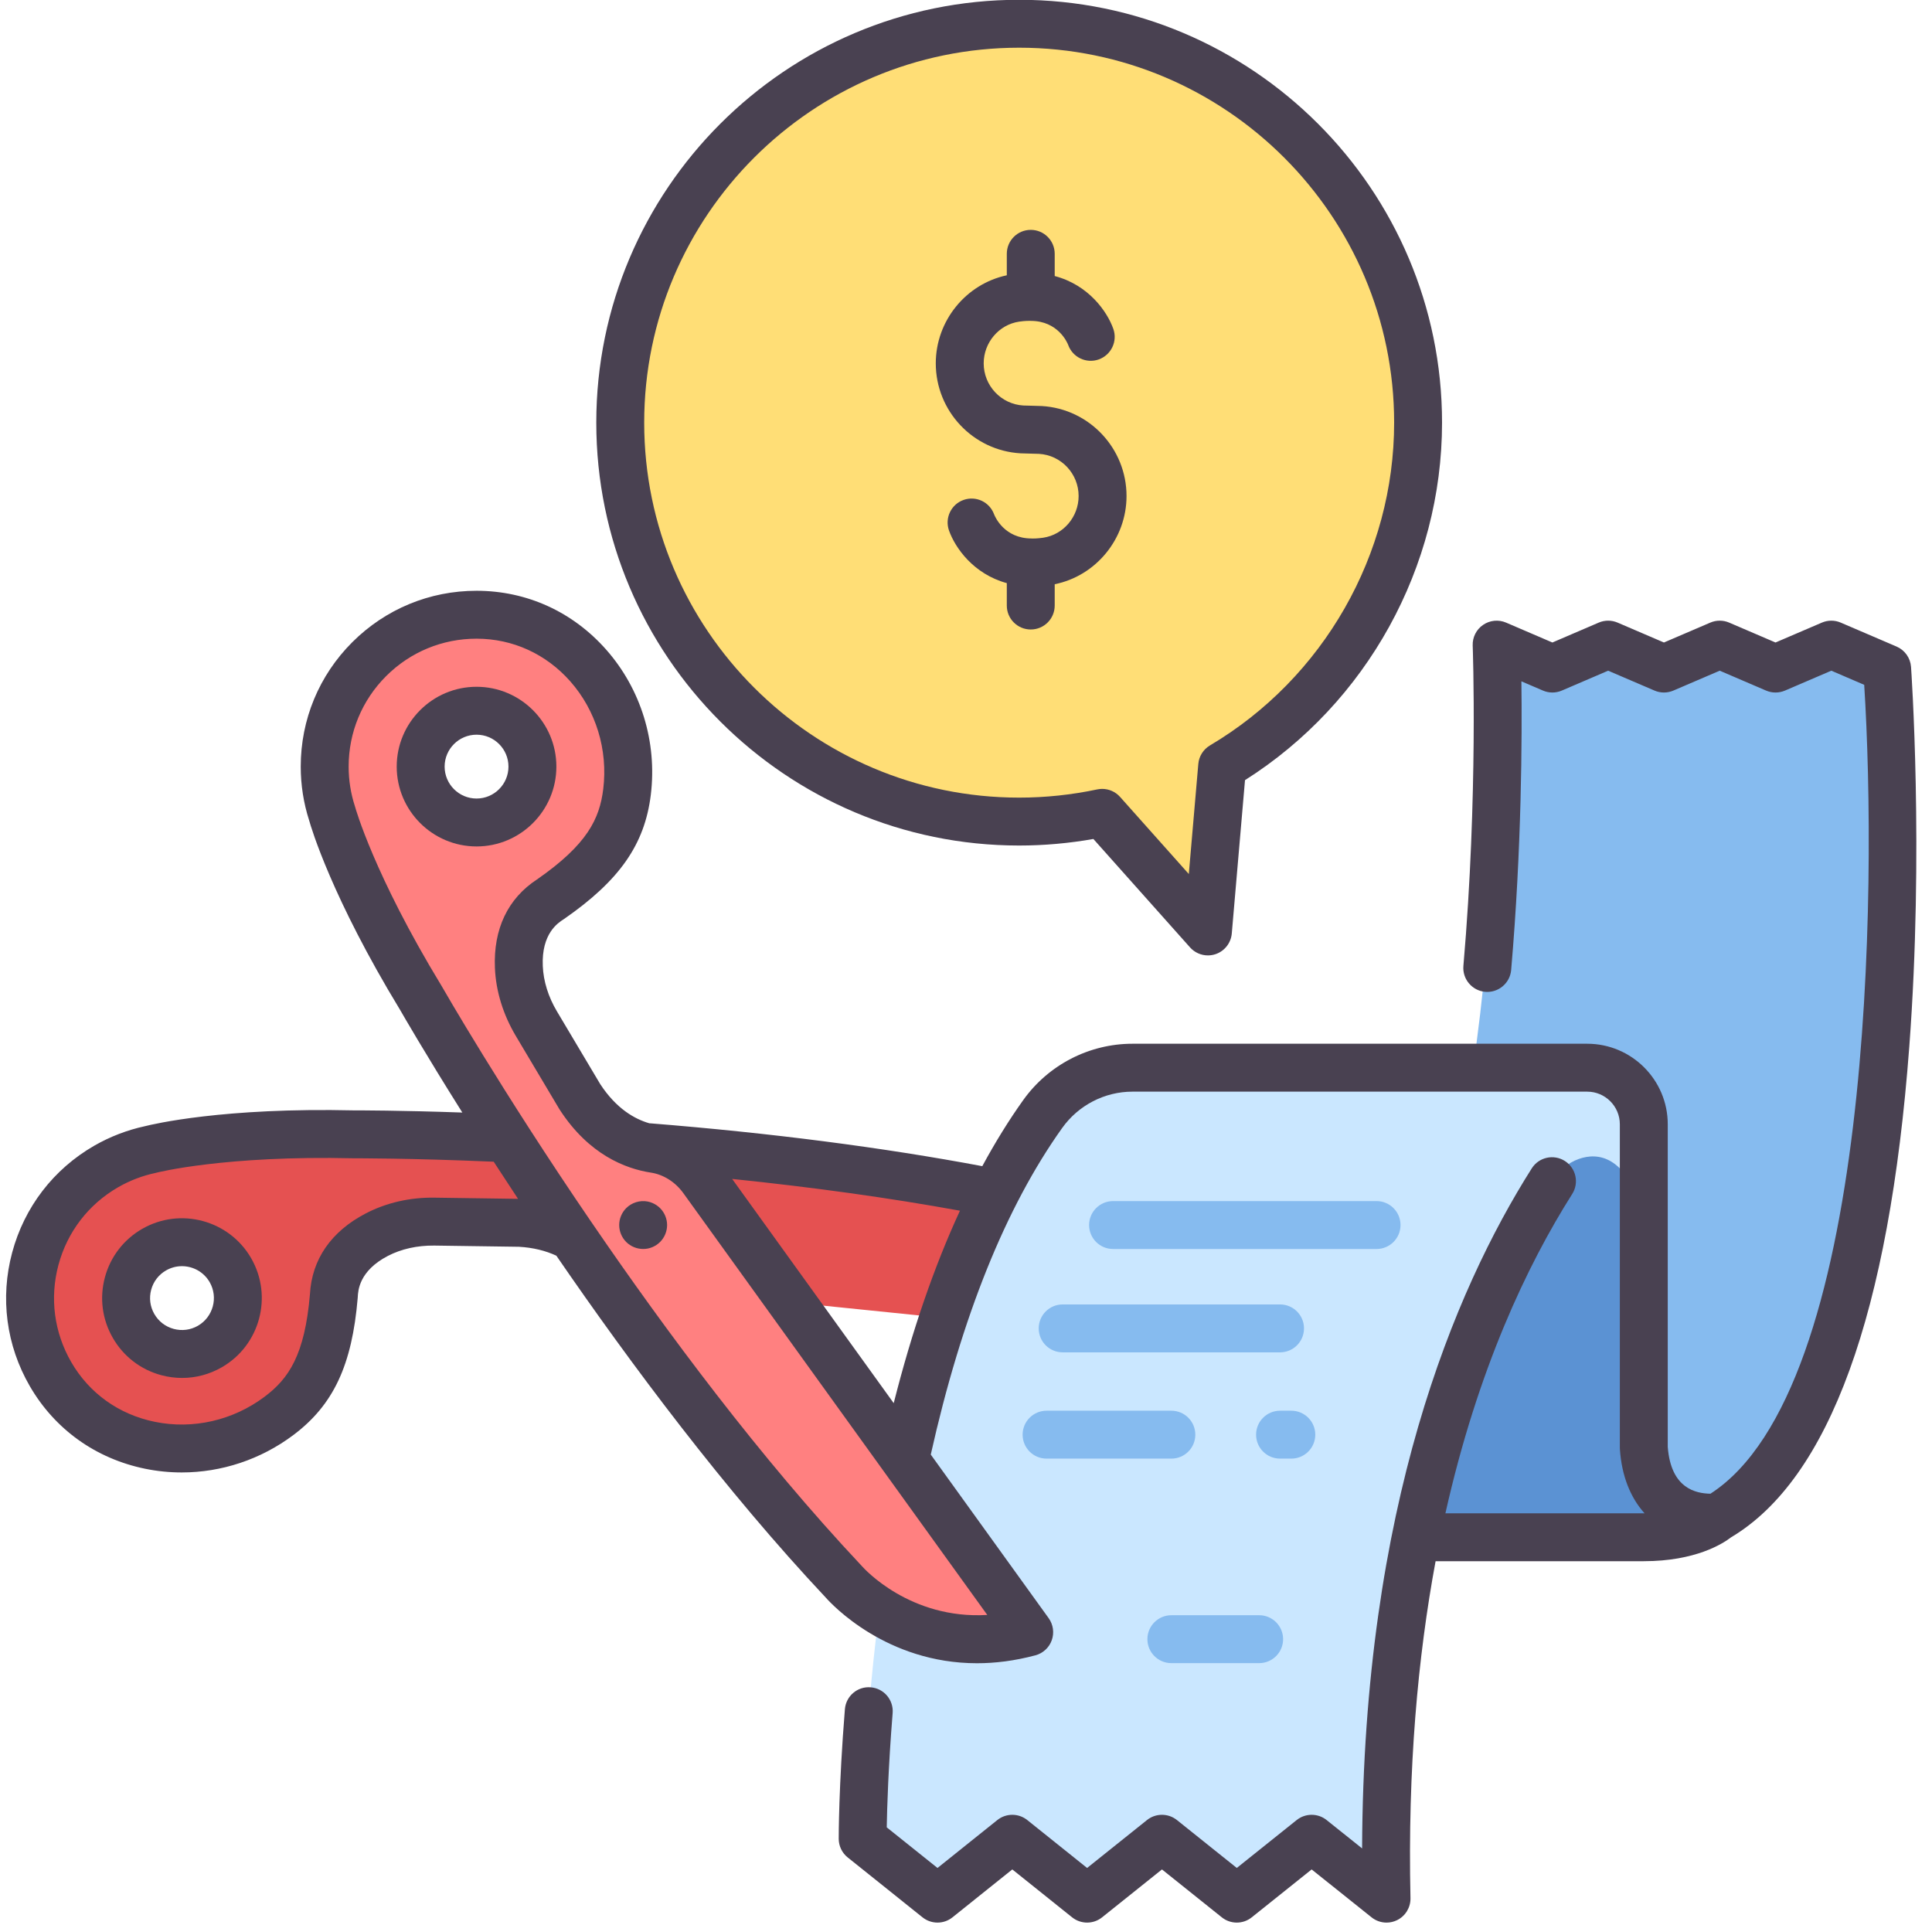 <?xml version="1.0" encoding="UTF-8"?><svg xmlns="http://www.w3.org/2000/svg" xmlns:xlink="http://www.w3.org/1999/xlink" height="321.4" preserveAspectRatio="xMidYMid meet" version="1.0" viewBox="9.5 9.5 322.6 321.4" width="322.6" zoomAndPan="magnify"><g><g id="change1_1"><path d="M 285.051 266.191 C 332.145 264.77 325.715 135.52 324.723 118.918 C 324.656 117.82 323.98 116.859 322.969 116.43 L 316.434 113.621 C 315.703 113.309 314.875 113.309 314.141 113.621 L 307.113 116.641 C 306.383 116.953 305.555 116.953 304.82 116.641 L 297.801 113.625 C 297.07 113.309 296.238 113.309 295.508 113.625 L 288.484 116.641 C 287.754 116.953 286.926 116.953 286.191 116.641 L 279.172 113.625 C 278.438 113.309 277.609 113.309 276.879 113.625 L 269.859 116.641 C 269.129 116.953 268.301 116.953 267.566 116.641 L 263.57 114.922 C 261.633 114.09 259.48 115.527 259.52 117.637 C 259.871 137.488 259.699 217.52 235.055 247.359 L 285.051 266.191" fill="#86bbef"/></g><g id="change2_1"><path d="M 283.977 251.246 L 283.977 211.969 C 283.977 197.234 261.688 193.918 261.688 193.918 L 239.355 266.191 L 283.977 266.191 C 292.637 266.191 296.504 262.879 296.504 262.879 C 286.395 263.211 284.266 255.438 283.977 251.246" fill="#5b92d3"/></g><g id="change3_1"><path d="M 47.973 221.598 C 45.402 217.133 39.695 215.598 35.23 218.172 C 30.766 220.742 29.23 226.445 31.805 230.91 C 34.375 235.379 40.082 236.91 44.547 234.34 C 49.012 231.77 50.543 226.062 47.973 221.598 Z M 118.441 224.605 C 115.168 224.27 112.098 222.715 110.043 220.145 C 107.84 217.387 103.684 214.086 96.285 213.688 L 82.059 213.488 C 78.715 213.438 75.375 214.129 72.41 215.672 C 68.996 217.453 65.516 220.562 65.242 225.883 C 64.355 236.438 61.582 241.797 56.082 245.926 C 43.664 255.246 25.707 252.391 17.934 238.949 C 10.914 226.809 15.082 211.277 27.23 204.281 C 29.598 202.918 32.094 201.984 34.629 201.445 C 34.629 201.445 46.168 198.387 68.656 198.914 C 68.656 198.914 134 198.59 188.434 211.441 C 188.434 211.441 206.035 214.785 211.191 234.078 L 118.441 224.605" fill="#e55151"/></g><g id="change4_1"><path d="M 246.289 80.074 C 246.289 43.285 216.469 13.465 179.68 13.465 C 142.891 13.465 113.066 43.285 113.066 80.074 C 113.066 116.863 142.891 146.688 179.68 146.688 C 184.434 146.688 189.066 146.18 193.539 145.23 L 211.191 165.035 L 213.574 137.414 C 233.152 125.812 246.289 104.484 246.289 80.074" fill="#ffde76"/></g><g id="change5_1"><path d="M 183.605 195.523 C 155.805 234.484 153.715 304.039 153.559 315.051 C 153.547 315.984 153.965 316.871 154.691 317.457 L 164.152 325.023 C 165.258 325.91 166.824 325.91 167.93 325.023 L 176.641 318.051 C 177.746 317.164 179.316 317.164 180.422 318.051 L 189.133 325.023 C 190.238 325.91 191.809 325.91 192.91 325.023 L 201.633 318.047 C 202.734 317.164 204.305 317.164 205.41 318.047 L 214.125 325.023 C 215.23 325.91 216.797 325.91 217.902 325.027 L 226.629 318.047 C 227.73 317.164 229.301 317.164 230.402 318.047 L 236.027 322.547 C 238.016 324.137 240.945 322.707 240.938 320.164 C 240.797 262.363 256.227 226.348 268.645 206.734 C 269.719 205.043 271.27 203.668 273.16 203.012 C 276.301 201.918 280.898 202.406 283.977 211.969 L 283.977 197.234 C 283.977 192.016 279.746 187.785 274.527 187.785 L 198.586 187.785 C 192.637 187.785 187.062 190.68 183.605 195.523" fill="#cae7ff"/></g><g id="change6_1"><path d="M 89.07 146.84 C 83.918 146.84 79.742 142.66 79.742 137.508 C 79.742 132.355 83.918 128.18 89.07 128.18 C 94.223 128.18 98.402 132.355 98.402 137.508 C 98.402 142.66 94.223 146.84 89.07 146.84 Z M 126.852 206.398 C 124.93 203.73 122.047 201.848 118.797 201.348 C 115.305 200.812 110.371 198.859 106.332 192.648 L 99.055 180.422 C 97.348 177.551 96.277 174.312 96.137 170.973 C 95.973 167.125 96.93 162.559 101.406 159.664 C 110.105 153.625 113.367 148.547 114.199 141.723 C 116.078 126.312 104.641 112.176 89.113 112.148 C 75.09 112.125 63.711 123.488 63.711 137.508 C 63.711 140.242 64.148 142.871 64.949 145.336 C 64.949 145.336 68.055 156.859 79.742 176.086 C 79.742 176.086 112.074 232.867 150.383 273.617 C 150.383 273.617 162.066 287.203 181.355 282.043 L 126.852 206.398" fill="#ff8080"/></g><g id="change1_2"><path d="M 239.355 218.059 L 195.355 218.059 C 193.145 218.059 191.355 216.27 191.355 214.059 C 191.355 211.852 193.145 210.059 195.355 210.059 L 239.355 210.059 C 241.562 210.059 243.355 211.852 243.355 214.059 C 243.355 216.27 241.562 218.059 239.355 218.059" fill="#86bbef"/></g><g id="change1_3"><path d="M 223.238 235.316 L 186.941 235.316 C 184.73 235.316 182.941 233.527 182.941 231.316 C 182.941 229.109 184.73 227.316 186.941 227.316 L 223.238 227.316 C 225.449 227.316 227.238 229.109 227.238 231.316 C 227.238 233.527 225.449 235.316 223.238 235.316" fill="#86bbef"/></g><g id="change1_4"><path d="M 205.09 253.062 L 184.254 253.062 C 182.043 253.062 180.254 251.273 180.254 249.062 C 180.254 246.855 182.043 245.062 184.254 245.062 L 205.09 245.062 C 207.301 245.062 209.09 246.855 209.09 249.062 C 209.09 251.273 207.301 253.062 205.09 253.062" fill="#86bbef"/></g><g id="change1_5"><path d="M 225.121 253.062 L 223.238 253.062 C 221.031 253.062 219.238 251.273 219.238 249.062 C 219.238 246.855 221.031 245.062 223.238 245.062 L 225.121 245.062 C 227.332 245.062 229.121 246.855 229.121 249.062 C 229.121 251.273 227.332 253.062 225.121 253.062" fill="#86bbef"/></g><g id="change1_6"><path d="M 219.75 287.211 L 205.09 287.211 C 202.883 287.211 201.09 285.422 201.09 283.211 C 201.09 281.004 202.883 279.211 205.09 279.211 L 219.75 279.211 C 221.961 279.211 223.75 281.004 223.75 283.211 C 223.75 285.422 221.961 287.211 219.75 287.211" fill="#86bbef"/></g><g id="change7_1"><path d="M 34.742 224.871 C 35.109 223.496 35.992 222.348 37.227 221.637 C 38.066 221.156 38.977 220.926 39.879 220.926 C 41.727 220.926 43.523 221.887 44.508 223.594 C 45.973 226.141 45.094 229.406 42.551 230.875 C 41.316 231.586 39.879 231.773 38.504 231.402 C 37.129 231.031 35.98 230.148 35.27 228.914 C 34.559 227.684 34.371 226.246 34.742 224.871 Z M 36.426 239.129 C 37.578 239.438 38.746 239.59 39.91 239.59 C 42.215 239.59 44.492 238.988 46.543 237.805 C 52.91 234.137 55.105 225.973 51.441 219.602 C 47.77 213.23 39.602 211.035 33.234 214.703 C 30.148 216.48 27.941 219.355 27.016 222.793 C 26.094 226.23 26.562 229.824 28.34 232.906 C 30.113 235.992 32.988 238.203 36.426 239.129" fill="#494151"/></g><g id="change7_2"><path d="M 19.258 220.723 C 20.738 215.207 24.277 210.598 29.227 207.746 C 31.168 206.629 33.27 205.824 35.461 205.359 C 35.52 205.348 35.59 205.328 35.648 205.312 C 35.762 205.285 47.059 202.406 68.566 202.914 C 68.602 202.914 68.641 202.914 68.68 202.914 C 68.773 202.918 77.914 202.879 91.938 203.484 C 93.227 205.473 94.582 207.543 96 209.684 L 82.117 209.488 C 77.953 209.414 73.988 210.34 70.562 212.125 C 64.789 215.133 61.574 219.793 61.254 225.605 C 60.387 235.777 57.711 239.699 53.68 242.727 C 48.402 246.691 41.719 248.219 35.352 246.918 C 29.363 245.695 24.41 242.156 21.398 236.949 C 18.539 232.004 17.781 226.242 19.258 220.723 Z M 83.219 174.105 C 83.199 174.07 83.18 174.039 83.16 174.008 C 71.98 155.617 68.84 144.398 68.812 144.293 C 68.793 144.23 68.773 144.164 68.754 144.102 C 68.062 141.973 67.715 139.754 67.715 137.508 C 67.715 131.797 69.941 126.43 73.98 122.391 C 78.016 118.363 83.371 116.148 89.074 116.148 C 89.086 116.148 89.098 116.148 89.109 116.148 C 95.125 116.16 100.664 118.688 104.715 123.262 C 109.016 128.133 111.027 134.684 110.23 141.238 C 109.617 146.242 107.555 150.516 99.176 156.344 C 94.297 159.523 91.863 164.641 92.141 171.141 C 92.301 175 93.508 178.914 95.621 182.469 L 102.895 194.695 C 102.926 194.742 102.949 194.785 102.98 194.828 C 107.84 202.305 113.934 204.652 118.188 205.305 C 120.289 205.625 122.266 206.875 123.605 208.738 L 174.352 279.164 C 161.438 279.934 153.77 271.414 153.418 271.012 C 153.379 270.965 153.34 270.922 153.297 270.879 C 136.48 252.988 120.727 231.812 108.434 213.836 C 108.359 213.723 108.289 213.605 108.203 213.504 C 93.191 191.527 83.395 174.414 83.219 174.105 Z M 169.789 211.664 C 165.461 221.043 161.77 231.781 158.73 243.801 L 131.754 206.359 C 145.332 207.758 158.062 209.531 169.789 211.664 Z M 33.754 254.758 C 35.77 255.168 37.809 255.371 39.844 255.371 C 46.48 255.371 53.039 253.211 58.484 249.125 C 65.168 244.105 68.281 237.473 69.23 226.219 C 69.234 226.176 69.238 226.129 69.238 226.086 C 69.293 225.008 69.461 221.719 74.258 219.219 C 76.512 218.047 79.172 217.461 82.004 217.488 L 96.148 217.688 C 98.5 217.82 100.586 218.336 102.398 219.176 C 114.797 237.238 130.57 258.371 147.422 276.309 C 148.406 277.418 157.523 287.23 172.633 287.23 C 175.652 287.23 178.91 286.836 182.391 285.906 C 183.66 285.566 184.684 284.621 185.121 283.387 C 185.562 282.145 185.367 280.77 184.602 279.703 L 164.918 252.387 C 170.047 229.43 177.422 211.078 186.863 197.848 C 189.57 194.051 193.953 191.785 198.59 191.785 L 274.527 191.785 C 277.531 191.785 279.977 194.23 279.977 197.234 L 279.977 251.246 C 279.977 251.34 279.98 251.43 279.988 251.52 C 280.289 255.941 281.738 259.57 284.102 262.191 C 284.062 262.191 284.02 262.191 283.977 262.191 L 250.852 262.191 C 256.246 238.137 264.504 220.75 272.023 208.875 C 273.207 207.008 272.652 204.539 270.785 203.355 C 268.922 202.176 266.449 202.73 265.27 204.594 C 252.27 225.121 237.145 261.211 236.941 318.152 L 231.016 313.414 C 229.555 312.246 227.477 312.246 226.016 313.414 L 216.016 321.414 L 206.02 313.414 C 204.559 312.246 202.48 312.246 201.02 313.414 L 191.023 321.414 L 181.031 313.414 C 179.57 312.246 177.492 312.246 176.031 313.414 L 166.043 321.414 L 157.566 314.633 C 157.621 311.48 157.82 304.613 158.551 295.559 C 158.73 293.355 157.09 291.426 154.887 291.25 C 152.672 291.062 150.754 292.715 150.578 294.914 C 149.539 307.785 149.547 316.195 149.547 316.547 C 149.551 317.758 150.102 318.902 151.051 319.66 L 163.543 329.66 C 165.004 330.828 167.082 330.832 168.543 329.66 L 178.531 321.66 L 188.523 329.66 C 189.984 330.828 192.062 330.832 193.523 329.66 L 203.52 321.66 L 213.516 329.66 C 214.977 330.828 217.051 330.832 218.512 329.66 L 228.516 321.66 L 238.52 329.66 C 239.242 330.238 240.129 330.539 241.02 330.539 C 241.621 330.539 242.227 330.402 242.789 330.125 C 244.184 329.434 245.051 328.004 245.016 326.449 C 244.543 304.82 246.242 286.176 249.211 270.191 L 283.977 270.191 C 292.605 270.191 297.18 267.262 298.543 266.207 C 314.945 256.438 324.961 228.875 328.309 184.258 C 330.762 151.586 328.621 121.156 328.598 120.852 C 328.488 119.359 327.559 118.055 326.188 117.465 L 316.863 113.465 C 315.859 113.031 314.719 113.031 313.711 113.465 L 305.969 116.785 L 298.234 113.465 C 297.227 113.031 296.086 113.031 295.078 113.465 L 287.34 116.785 L 279.605 113.465 C 278.598 113.031 277.453 113.031 276.445 113.465 L 268.715 116.785 L 260.984 113.465 C 259.723 112.922 258.27 113.066 257.141 113.844 C 256.008 114.617 255.355 115.922 255.406 117.293 C 255.418 117.539 256.328 142.242 253.855 170.785 C 253.664 172.984 255.297 174.926 257.496 175.117 C 259.684 175.309 261.637 173.676 261.828 171.477 C 263.598 151.055 263.66 132.555 263.539 123.27 L 267.137 124.812 C 268.145 125.246 269.285 125.246 270.293 124.812 L 278.023 121.492 L 285.762 124.812 C 286.77 125.246 287.91 125.246 288.918 124.812 L 296.656 121.492 L 304.391 124.812 C 305.398 125.246 306.539 125.246 307.547 124.816 L 315.289 121.492 L 320.781 123.852 C 322.938 157.992 322.184 241.477 295.105 258.922 C 292.648 258.875 288.504 258.055 287.977 251.102 L 287.977 197.234 C 287.977 189.82 281.945 183.785 274.527 183.785 L 198.59 183.785 C 191.375 183.785 184.559 187.305 180.352 193.199 C 177.941 196.574 175.668 200.262 173.52 204.227 C 156.887 201.102 138.258 198.688 118.035 197.07 C 118.004 197.07 117.977 197.074 117.945 197.074 C 115.477 196.367 112.406 194.625 109.73 190.535 L 102.496 178.379 C 101.055 175.961 100.238 173.34 100.133 170.801 C 99.902 165.398 102.668 163.613 103.574 163.027 C 103.613 163.004 103.648 162.977 103.688 162.953 C 112.965 156.512 117.156 150.504 118.172 142.207 C 119.246 133.383 116.523 124.547 110.707 117.965 C 105.121 111.648 97.457 108.164 89.121 108.148 C 89.105 108.148 89.09 108.148 89.074 108.148 C 81.238 108.148 73.875 111.195 68.328 116.73 C 62.773 122.277 59.715 129.656 59.715 137.508 C 59.715 140.562 60.184 143.582 61.117 146.484 C 61.484 147.793 64.93 159.41 76.297 178.117 C 76.68 178.789 80.457 185.348 86.699 195.273 C 76.195 194.906 69.406 194.91 68.699 194.914 C 46.801 194.402 35.027 197.219 33.711 197.551 C 30.73 198.195 27.879 199.293 25.234 200.812 C 18.43 204.734 13.566 211.066 11.531 218.652 C 9.5 226.234 10.543 234.156 14.473 240.953 C 18.648 248.168 25.492 253.07 33.754 254.758" fill="#494151"/></g><g id="change7_3"><path d="M 179.68 17.465 C 214.203 17.465 242.289 45.551 242.289 80.074 C 242.289 102.082 230.508 122.734 211.535 133.973 C 210.426 134.633 209.699 135.785 209.59 137.07 L 208.004 155.445 L 196.527 142.57 C 195.762 141.711 194.668 141.23 193.539 141.23 C 193.266 141.23 192.988 141.262 192.715 141.316 C 188.426 142.227 184.039 142.688 179.68 142.688 C 145.156 142.688 117.066 114.598 117.066 80.074 C 117.066 45.551 145.156 17.465 179.68 17.465 Z M 179.68 150.688 C 183.82 150.688 187.977 150.316 192.07 149.594 L 208.207 167.695 C 208.98 168.562 210.07 169.035 211.191 169.035 C 211.613 169.035 212.039 168.969 212.453 168.832 C 213.969 168.328 215.039 166.969 215.18 165.379 L 217.387 139.77 C 237.734 126.883 250.289 104.199 250.289 80.074 C 250.289 41.141 218.613 9.465 179.68 9.465 C 140.742 9.465 109.066 41.141 109.066 80.074 C 109.066 119.008 140.742 150.688 179.68 150.688" fill="#494151"/></g><g id="change7_4"><path d="M 89.074 142.84 C 86.133 142.84 83.742 140.449 83.742 137.508 C 83.742 134.57 86.133 132.18 89.074 132.18 C 92.012 132.18 94.402 134.57 94.402 137.508 C 94.402 140.449 92.012 142.84 89.074 142.84 Z M 102.402 137.508 C 102.402 130.16 96.422 124.18 89.074 124.18 C 81.723 124.18 75.742 130.16 75.742 137.508 C 75.742 144.859 81.723 150.84 89.074 150.84 C 96.422 150.84 102.402 144.859 102.402 137.508" fill="#494151"/></g><g id="change7_5"><path d="M 179.883 85.195 C 180.145 85.215 180.879 85.23 181.605 85.246 C 182.191 85.262 182.777 85.273 182.996 85.285 C 186.703 85.508 189.605 88.602 189.605 92.328 C 189.605 95.801 187.062 98.793 183.684 99.289 C 182.676 99.438 181.961 99.422 181.945 99.422 C 181.879 99.414 181.812 99.414 181.746 99.414 C 177.211 99.414 175.66 95.82 175.484 95.371 C 174.73 93.316 172.469 92.246 170.395 92.98 C 168.312 93.715 167.223 96.004 167.961 98.086 C 168.961 100.918 172.012 105.348 177.613 106.871 L 177.613 110.613 C 177.613 112.824 179.402 114.613 181.613 114.613 C 183.82 114.613 185.613 112.824 185.613 110.613 L 185.613 107.055 C 192.5 105.664 197.605 99.473 197.605 92.328 C 197.605 84.379 191.398 77.773 183.473 77.301 C 183.211 77.285 182.5 77.266 181.781 77.25 C 181.188 77.238 180.59 77.227 180.363 77.211 C 176.656 76.988 173.754 73.895 173.754 70.172 C 173.754 66.699 176.301 63.703 179.676 63.207 C 180.688 63.059 181.402 63.078 181.418 63.078 C 181.418 63.078 181.418 63.078 181.414 63.078 C 181.48 63.082 181.547 63.082 181.613 63.082 C 186.176 63.082 187.715 66.719 187.855 67.078 C 188.594 69.164 190.883 70.258 192.961 69.52 C 195.043 68.781 196.137 66.496 195.398 64.414 C 194.391 61.559 191.297 57.086 185.613 55.594 L 185.613 51.883 C 185.613 49.672 183.82 47.883 181.613 47.883 C 179.402 47.883 177.613 49.672 177.613 51.883 L 177.613 55.469 C 170.793 56.914 165.754 63.07 165.754 70.172 C 165.754 78.121 171.961 84.723 179.883 85.195" fill="#494151"/></g><g id="change7_6"><path d="M 116.891 218.055 C 117.148 218.055 117.41 218.035 117.672 217.984 C 117.93 217.926 118.18 217.855 118.422 217.754 C 118.66 217.656 118.891 217.523 119.109 217.387 C 119.328 217.234 119.531 217.074 119.719 216.887 C 120.461 216.145 120.891 215.117 120.891 214.055 C 120.891 213.004 120.461 211.977 119.719 211.234 C 119.531 211.047 119.328 210.887 119.109 210.734 C 118.891 210.598 118.66 210.465 118.422 210.367 C 118.18 210.266 117.93 210.188 117.672 210.137 C 116.371 209.875 114.988 210.305 114.062 211.234 C 113.32 211.977 112.891 213.004 112.891 214.055 C 112.891 215.117 113.32 216.145 114.062 216.887 C 114.812 217.637 115.84 218.055 116.891 218.055" fill="#494151"/></g></g></svg>